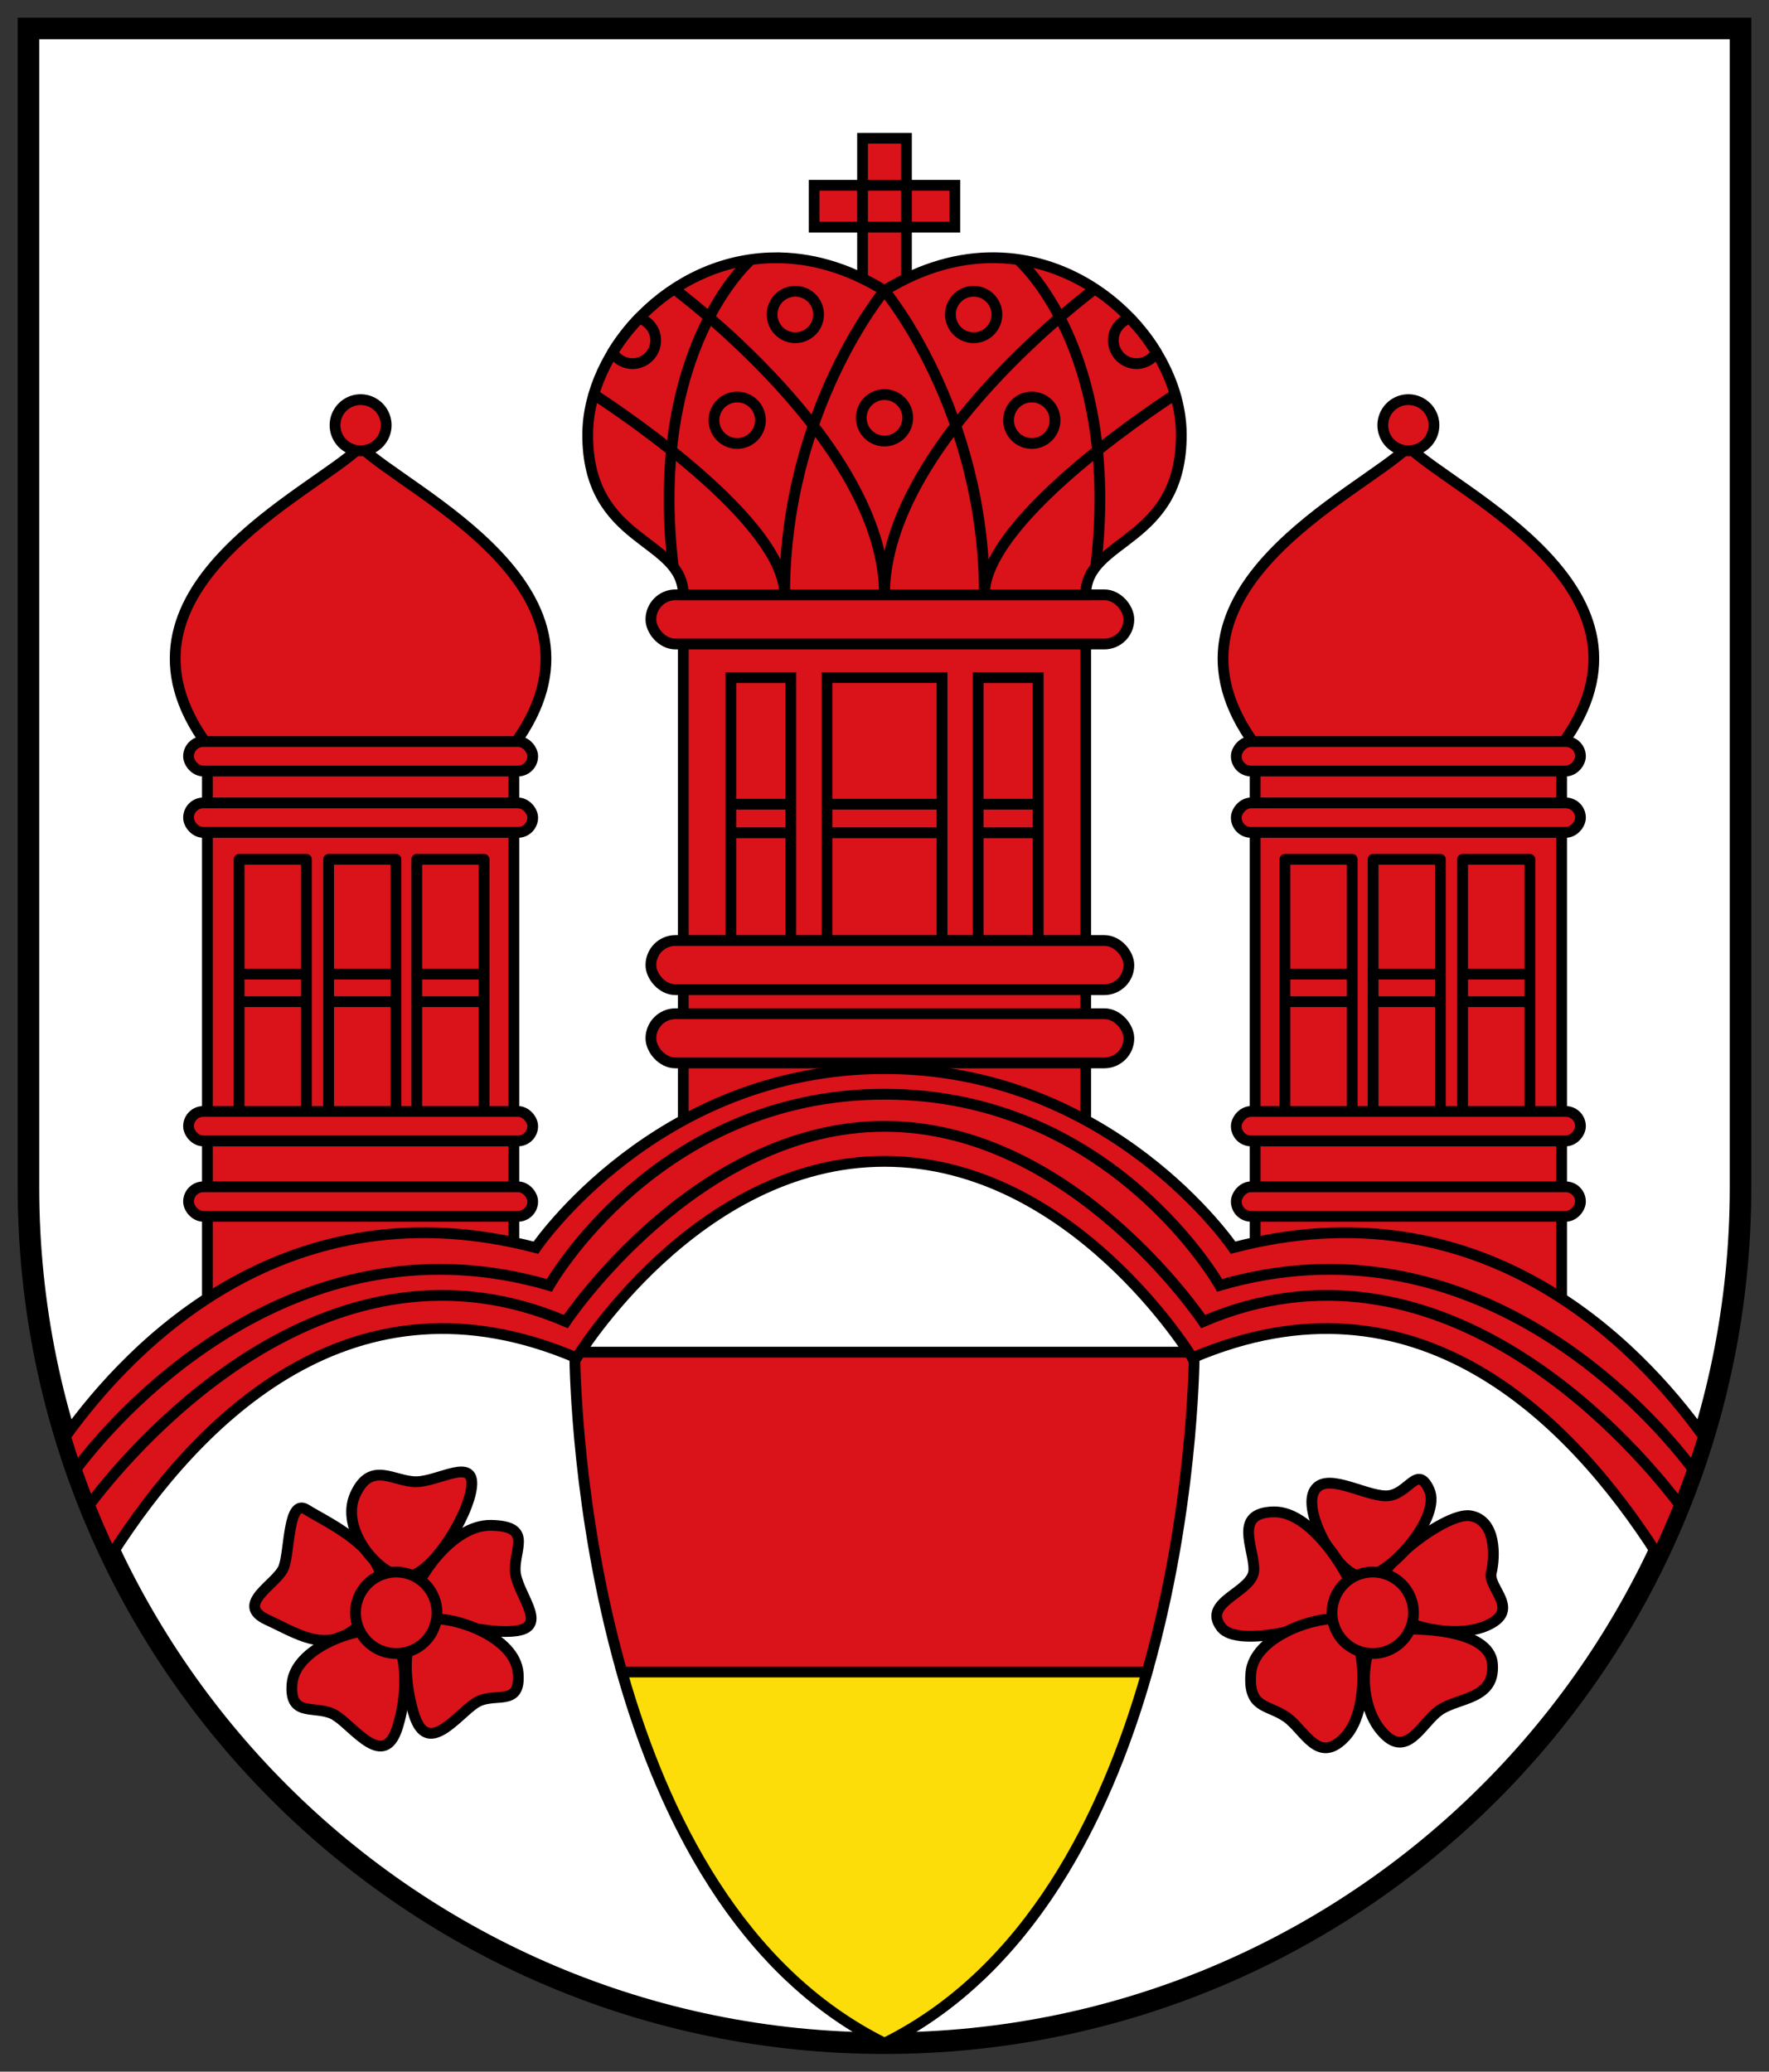 <svg height="585.503" width="500" xmlns="http://www.w3.org/2000/svg"><rect width="100%" height="100%" fill="#333333" stroke="none"/><g stroke="#000"><path d="m8.043 8.043v327.459c0 133.629 108.328 241.957 241.957 241.957s241.957-108.328 241.957-241.957v-327.459z" fill="#fff" stroke-linecap="round" stroke-width="6.087"/><g stroke-width="3.043"><path d="m230.11 52.356h16.073v11.836h-16.073z" fill="#da121a" stroke-linecap="round"/><path d="m162.452 382.154s-.149 151.726 87.548 195.306c87.697-43.579 87.548-195.306 87.548-195.306h-87.548z" fill="#da121a"/><path d="m175.815 472.554c11.632 40.928 33.378 84.627 74.185 104.905 40.807-20.278 62.553-63.977 74.185-104.905z" fill="#fcdd09" stroke-linecap="round"/><path d="m80.207 442.957c-1.767 4.752-14.29 10.452-4.592 14.882 9.697 4.43 19.161 11.669 29.678-2.879 10.517-14.548-13.277-24.785-18.599-28.264-5.322-3.479-4.72 11.509-6.487 16.261z" fill="#da121a"/><path d="m117.633 418.773c-6.368.041-12.785-6.083-17.215 3.614-4.43 9.697 6.281 22.486 13.601 23.302 7.32.816 18.478-17.199 19.294-25.565s-9.311-1.391-15.679-1.351z" fill="#da121a"/><path d="m145.601 443.651c-.041-6.368 4.752-12.31-6.753-12.554-11.504-.245-21.63 16.172-22.255 20.924-.625 4.752 20.642 10.312 29.674 8.845 9.032-1.467-.625-10.846-.666-17.215z" fill="#da121a"/><path d="m134.276 481.383c-5.322 3.574-13.451 15.118-17.215 3.329-3.764-11.79-2.945-26.291 4.375-27.106 7.32-.816 24.198 5.14 25.014 15.217s-6.852 4.986-12.174 8.56z" fill="#da121a"/><path d="m95.092 484.983c5.322 3.574 13.451 15.118 17.215 3.329 3.764-11.79 2.564-26.766-4.755-27.582-7.32-.816-24.198 5.14-25.014 15.217-.815 10.078 7.232 5.462 12.554 9.035z" fill="#da121a"/><path d="m123.505 455.815a11.508 11.508 0 1 1 -23.016 0 11.508 11.508 0 1 1 23.016 0z" fill="#da121a" stroke-linecap="round"/><path d="m421.505 444.478c-1.087 4.371 8.583 10.452-1.114 14.882-9.697 4.43-27.341-.315-31.39-7.064s19.209-25.115 26.588-23.889c7.38 1.227 7.003 11.699 5.916 16.071z" fill="#da121a"/><path d="m391.687 422.768c6.368.041 8.791-9.317 12.269-1.712s-10.656 23.818-17.976 24.633c-7.32.816-17.527-17.39-14.728-23.853 2.799-6.464 14.066.891 20.435.932z" fill="#da121a"/><path d="m354.399 443.651c.041-6.368-5.893-16.114 5.611-16.359 11.504-.245 22.772 19.977 23.397 24.728s-32.626 15.258-38.234 7.894c-5.608-7.364 9.185-9.895 9.226-16.264z" fill="#da121a"/><path d="m363.441 485.187c5.322 3.574 9.076 13.977 16.834 5.611 7.758-8.366 5.608-32.378-1.712-33.193-7.32-.816-24.198 5.14-25.014 15.217-.815 10.078 4.569 8.79 9.891 12.364z" fill="#da121a"/><path d="m407.001 483.271c-5.322 3.574-9.456 14.738-16.834 5.611-7.378-9.127-5.037-27.337 2.283-28.152 7.32-.816 28.573-.567 29.389 9.511.815 10.078-9.515 9.456-14.837 13.03z" fill="#da121a"/><path d="m376.495 455.815a11.508 11.508 0 1 0 23.016 0 11.508 11.508 0 1 0 -23.016 0z" fill="#da121a" stroke-linecap="round"/><path d="m58.617 210.532h86.621v159.253h-86.621z" fill="#da121a" stroke-linecap="round"/><path d="m-441.383 210.532h86.621v159.253h-86.621z" fill="#da121a" stroke-linecap="round" transform="scale(-1 1)"/><path d="m193.125 168.111v154.932h56.875 56.875v-154.932h-56.875z" fill="#da121a" stroke-linecap="round" stroke-linejoin="round"/><path d="m250 302.024c-64.293 0-98.533 50.598-98.533 50.598-70.195-18.312-114.234 27.31-132.962 53.356 3.511 11.548 7.862 22.733 12.982 33.478 24.543-38.441 68.334-82.658 131.488-55.686 0 0 33.693-55.543 87.024-55.543s87.024 55.543 87.024 55.543c63.154-26.972 106.944 17.245 131.488 55.686 5.121-10.745 9.471-21.93 12.982-33.478-18.728-26.046-62.767-71.668-132.962-53.356 0 0-34.239-50.598-98.533-50.598z" fill="#da121a"/><path d="m250 309.253c-64.293 0-94.728 54.022-94.728 54.022-69.696-20.27-119.602 33.015-133.77 51.929 1.182 3.389 2.43 6.763 3.757 10.082 15.033-19.904 68.961-79.961 134.674-51.787 0 0 36.736-55.163 90.068-55.163s90.068 55.163 90.068 55.163c65.712-28.175 119.641 31.882 134.674 51.787 1.327-3.318 2.575-6.693 3.757-10.082-14.168-18.914-64.074-72.2-133.77-51.929 0 0-30.435-54.022-94.728-54.022z" fill="none"/><rect fill="#da121a" height="8.339" ry="4.17" stroke-linecap="round" stroke-linejoin="round" width="97.273" x="53.291" y="335.425"/><rect fill="#da121a" height="8.339" ry="4.17" stroke-linecap="round" stroke-linejoin="round" width="97.273" x="53.291" y="226.923"/><rect fill="none" height="73.995" rx="0" ry="32.44" stroke-linecap="round" stroke-linejoin="round" width="19.022" x="67.582" y="242.867"/><rect fill="none" height="73.995" rx="0" ry="32.44" stroke-linecap="round" stroke-linejoin="round" width="19.022" x="92.88" y="242.867"/><rect fill="none" height="73.995" rx="0" ry="32.44" stroke-linecap="round" stroke-linejoin="round" width="19.022" x="117.799" y="242.867"/><path d="m67.677 275.299h18.736" fill="none"/><path d="m93.594 275.299h18.736" fill="none"/><path d="m118.512 275.299h18.736" fill="none"/><path d="m67.13 283.098h18.736" fill="none"/><path d="m93.047 283.098h18.736" fill="none"/><path d="m117.965 283.098h18.736" fill="none"/><rect fill="#da121a" height="8.339" ry="4.17" stroke-linecap="round" stroke-linejoin="round" width="97.273" x="53.291" y="314.12"/><path d="m101.916 126.264c-13.696 13.315-75.279 40.704-43.322 84.266h43.322 43.322c31.957-43.562-29.626-70.951-43.322-84.266z" fill="#da121a"/><path d="m109.155 120.177a7.228 7.228 0 1 1 -14.457 0 7.228 7.228 0 1 1 14.457 0z" fill="#da121a"/><rect fill="#da121a" height="8.339" ry="4.17" stroke-linecap="round" stroke-linejoin="round" width="97.273" x="53.291" y="209.575"/><rect fill="#da121a" height="8.339" ry="4.17" stroke-linecap="round" stroke-linejoin="round" transform="scale(-1 1)" width="97.273" x="-446.709" y="335.425"/><rect fill="#da121a" height="8.339" ry="4.17" stroke-linecap="round" stroke-linejoin="round" transform="scale(-1 1)" width="97.273" x="-446.709" y="226.923"/><rect fill="none" height="73.995" rx="0" ry="32.44" stroke-linecap="round" stroke-linejoin="round" transform="scale(-1 1)" width="19.022" x="-432.418" y="242.867"/><rect fill="none" height="73.995" rx="0" ry="32.44" stroke-linecap="round" stroke-linejoin="round" transform="scale(-1 1)" width="19.022" x="-407.12" y="242.867"/><rect fill="none" height="73.995" rx="0" ry="32.44" stroke-linecap="round" stroke-linejoin="round" transform="scale(-1 1)" width="19.022" x="-382.201" y="242.867"/><path d="m432.323 275.299h-18.736" fill="none"/><path d="m406.406 275.299h-18.736" fill="none"/><path d="m381.488 275.299h-18.736" fill="none"/><path d="m432.87 283.098h-18.736" fill="none"/><path d="m406.953 283.098h-18.736" fill="none"/><path d="m382.035 283.098h-18.736" fill="none"/><rect fill="#da121a" height="8.339" ry="4.17" stroke-linecap="round" stroke-linejoin="round" transform="scale(-1 1)" width="97.273" x="-446.709" y="314.12"/><path d="m398.084 126.264c13.696 13.315 75.279 40.704 43.322 84.266h-43.322-43.322c-31.957-43.562 29.626-70.951 43.322-84.266z" fill="#da121a"/><path d="m390.845 120.177a7.228 7.228 0 1 0 14.457 0 7.228 7.228 0 1 0 -14.457 0z" fill="#da121a"/><rect fill="#da121a" height="8.339" ry="4.17" stroke-linecap="round" stroke-linejoin="round" transform="scale(-1 1)" width="97.273" x="-446.709" y="209.575"/><path d="m206.571 191.515h16.948v80.164h-16.948z" fill="none" stroke-linecap="round"/><path d="m233.736 191.508v80.985h16.264 16.264v-80.985h-16.264z" fill="none" stroke-linecap="round"/><path d="m206.168 227.293h17.351" fill="none"/><path d="m234.01 227.293h15.99" fill="none"/><path d="m206.168 235.363h17.351" fill="none"/><path d="m234.01 235.363h15.99" fill="none"/><path d="m-293.429 191.515h16.948v80.164h-16.948z" fill="none" stroke-linecap="round" transform="scale(-1 1)"/><path d="m293.832 227.293h-17.351" fill="none"/><path d="m265.99 227.293h-15.99" fill="none"/><path d="m293.832 235.363h-17.351" fill="none"/><path d="m265.99 235.363h-15.99" fill="none"/><rect fill="#da121a" height="13.906" ry="6.953" stroke-linecap="round" stroke-linejoin="round" width="135.094" x="183.975" y="168.112"/><rect fill="#da121a" height="13.906" ry="6.953" stroke-linecap="round" stroke-linejoin="round" width="135.094" x="183.975" y="265.806"/><rect fill="#da121a" height="13.906" ry="6.953" stroke-linecap="round" stroke-linejoin="round" width="135.094" x="183.975" y="286.503"/><path d="m-269.89 52.356h16.073v11.836h-16.073z" fill="#da121a" stroke-linecap="round" transform="scale(-1 1)"/><path d="m243.797 39.076h12.407v43.057h-12.407z" fill="#da121a" stroke-linecap="round"/><path d="m218.804 72.86c-29.595.339-52.548 26.392-52.69 49.789-.19 31.196 27.011 29.293 27.011 45.462h56.875 56.875c0-16.168 27.201-14.266 27.011-45.462-.19-31.196-40.893-67.147-83.886-40.516-10.748-6.658-21.331-9.386-31.196-9.273z" fill="#da121a"/><path d="m250 168.111c0-42.772-59.569-86.535-59.569-86.535" fill="none"/><path d="m250 82.133s-28.23 33.746-28.23 85.978c0-22.295-53.944-56.637-53.944-56.637" fill="none"/><path d="m190.272 160.027c-7.228-61.63 21.97-86.644 21.97-86.644" fill="none"/><path d="m231.359 88.886a6.562 6.562 0 1 1 -13.125 0 6.562 6.562 0 1 1 13.125 0z" fill="none" stroke-linecap="round" stroke-linejoin="round"/><path d="m214.929 118.772a6.562 6.562 0 1 1 -13.125 0 6.562 6.562 0 1 1 13.125 0z" fill="none" stroke-linecap="round" stroke-linejoin="round"/><path d="m180.618 89.932c-2.866 2.988-5.379 6.236-7.466 9.654 1.148 1.907 3.223 3.186 5.611 3.186 3.624 0 6.562-2.938 6.562-6.563 0-2.982-1.985-5.478-4.708-6.277z" fill="none" stroke-linecap="round" stroke-linejoin="round"/><path d="m250 168.111c0-42.772 59.569-86.535 59.569-86.535" fill="none"/><path d="m250 82.133s28.23 33.746 28.23 85.978c0-22.295 53.944-56.637 53.944-56.637" fill="none"/><path d="m309.728 160.027c7.228-61.63-21.97-86.644-21.97-86.644" fill="none"/><path d="m268.641 88.886a6.562 6.562 0 1 0 13.125 0 6.562 6.562 0 1 0 -13.125 0z" fill="none" stroke-linecap="round" stroke-linejoin="round"/><path d="m285.071 118.772a6.562 6.562 0 1 0 13.125 0 6.562 6.562 0 1 0 -13.125 0z" fill="none" stroke-linecap="round" stroke-linejoin="round"/><path d="m319.382 89.932c2.866 2.988 5.379 6.236 7.466 9.654-1.148 1.907-3.223 3.186-5.611 3.186-3.624 0-6.562-2.938-6.562-6.563 0-2.982 1.985-5.478 4.708-6.277z" fill="none" stroke-linecap="round" stroke-linejoin="round"/><path d="m256.562 118.084a6.562 6.562 0 1 1 -13.125 0 6.562 6.562 0 1 1 13.125 0z" fill="none" stroke-linecap="round" stroke-linejoin="round"/><path d="m243.964 52.356h12.845" fill="none"/><path d="m243.526 64.192h12.845" fill="none"/></g></g></svg>